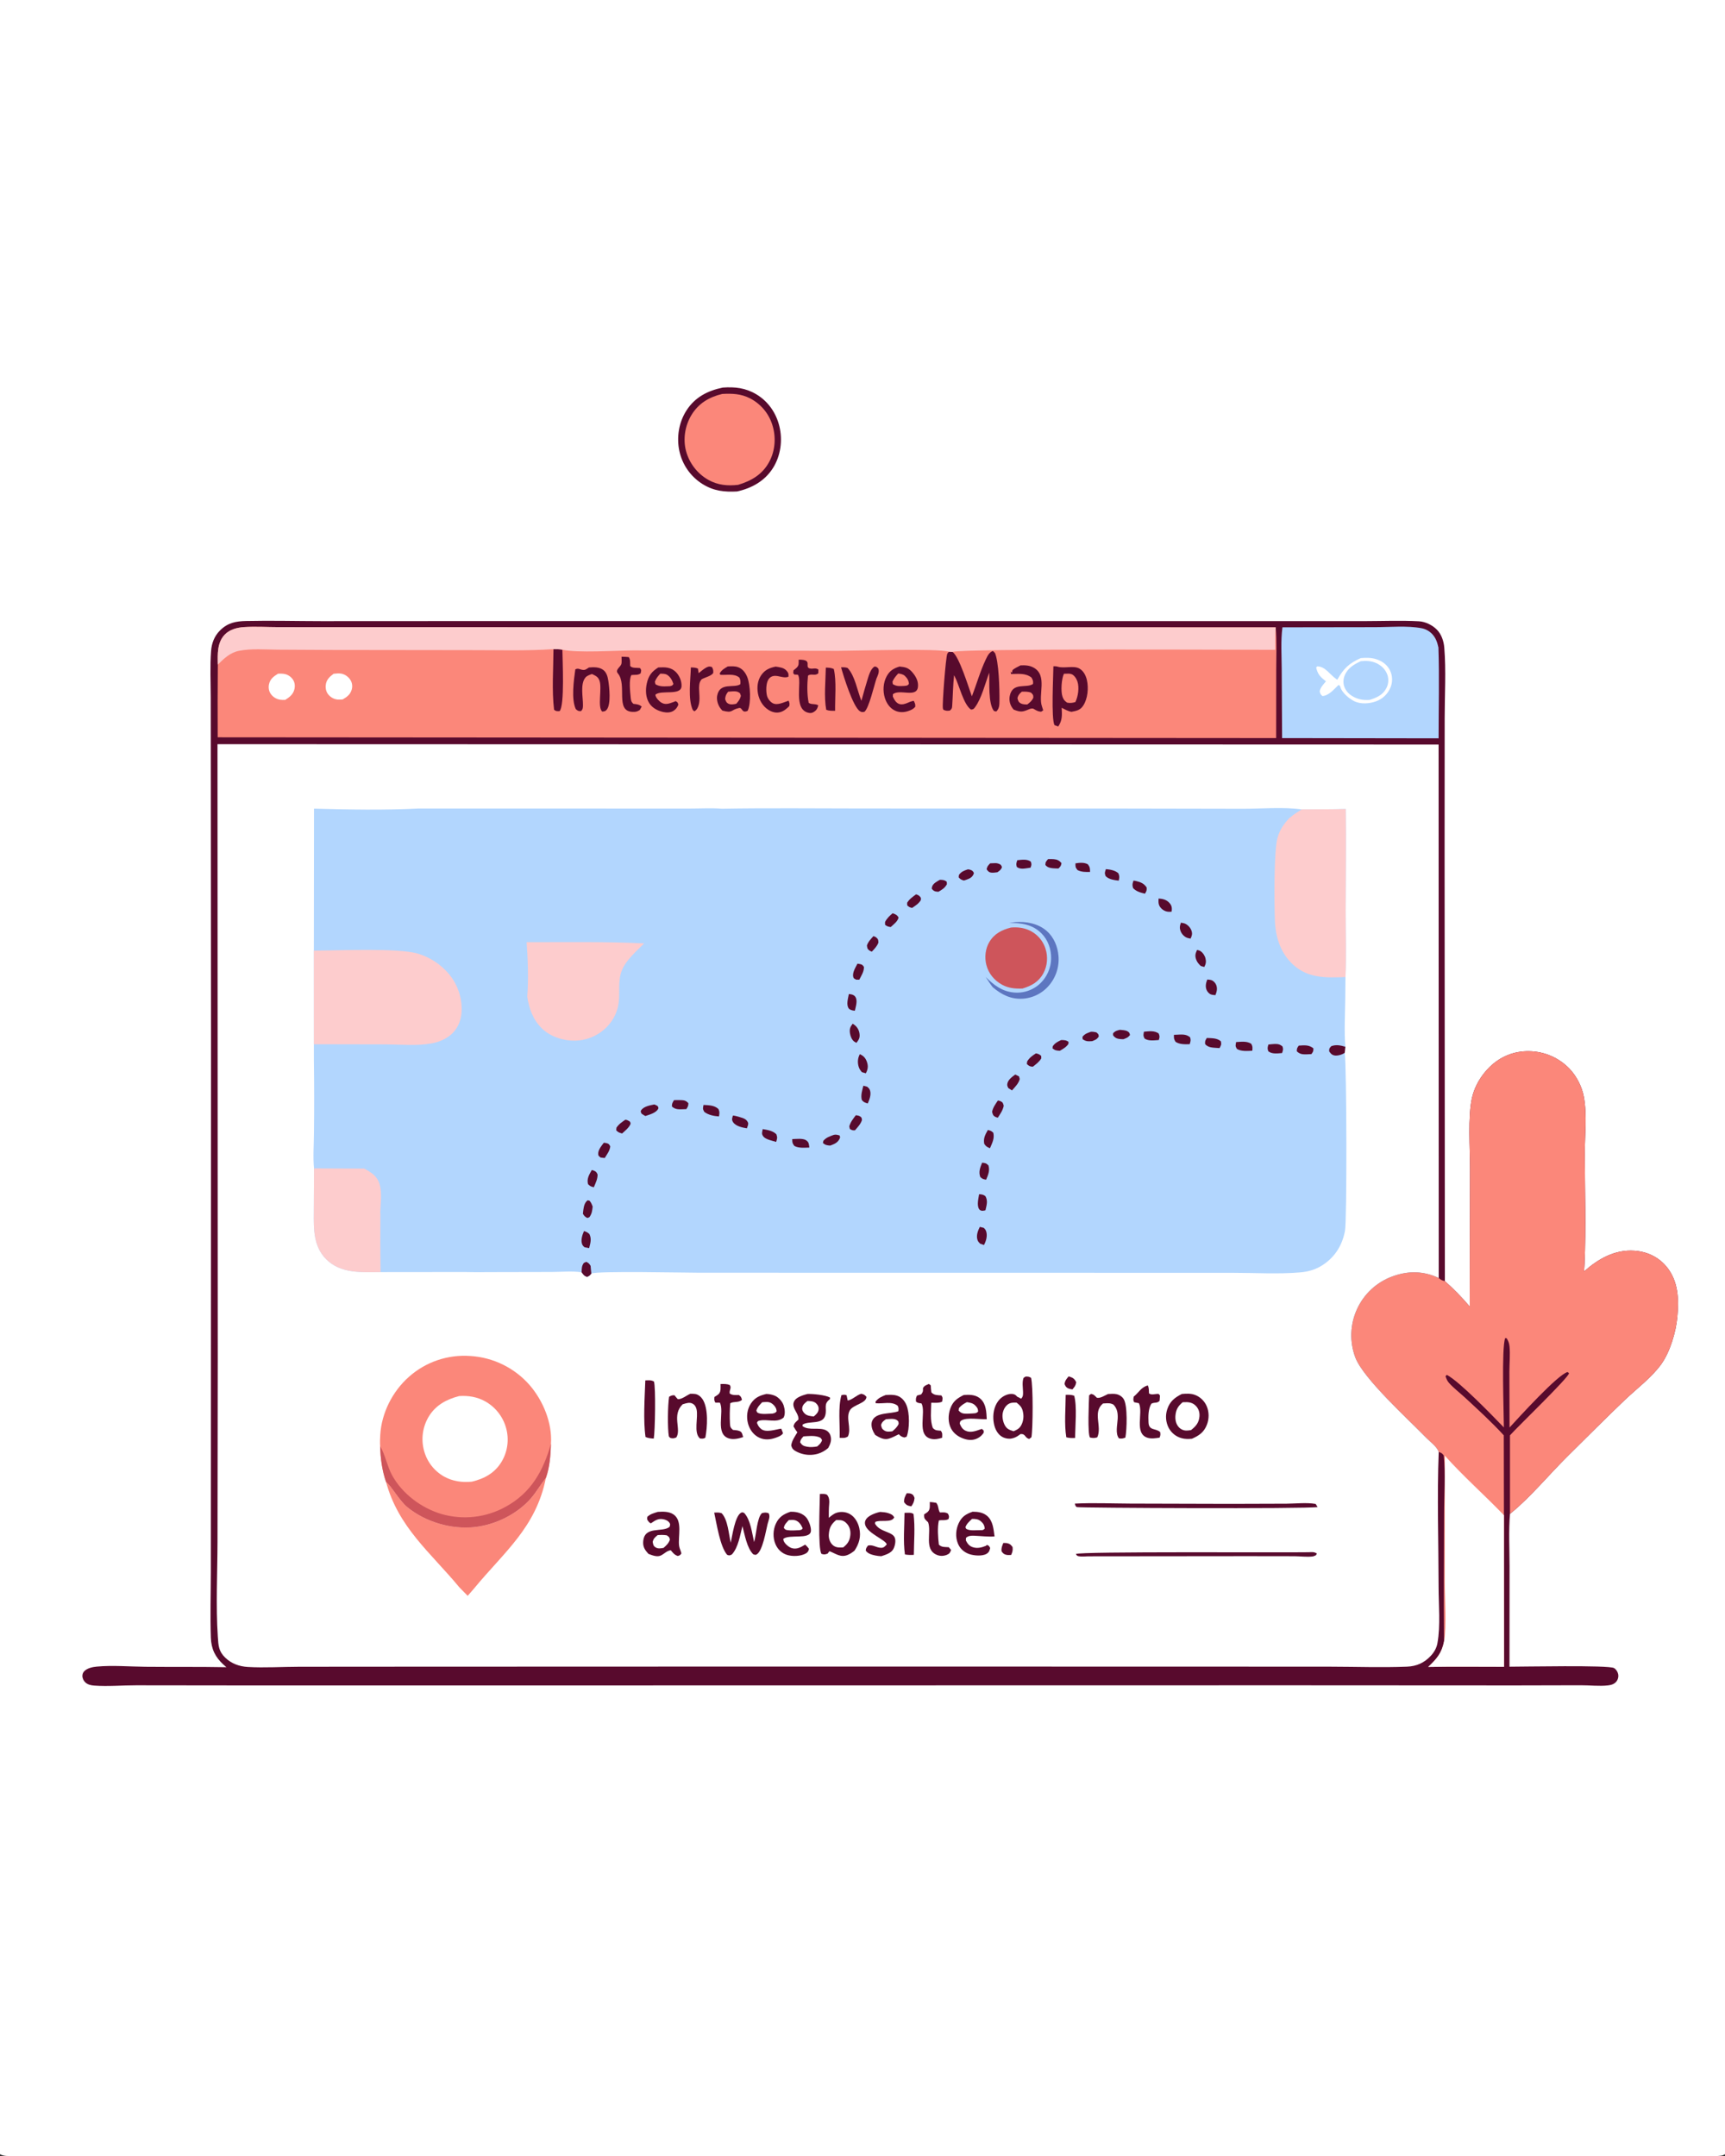 <svg xmlns="http://www.w3.org/2000/svg" xmlns:xlink="http://www.w3.org/1999/xlink" width="1024" height="1280"><rect width="100%" height="100%" fill="#333333" stroke="none"/><path fill="white" d="M0 0L1024 0L1024 1278.91C1023.51 1279.19 1023.14 1279.43 1022.62 1279.61C1018.64 1280.96 976.707 1280 969.618 1280L807.041 1280.01L7.901 1280C5.16 1279.99 2.449 1280.3 0 1278.91L0 0Z"></path><path fill="#580A2D" d="M429.079 230.098C436.243 229.574 442.592 230.308 448.884 234.04C455.935 238.223 460.693 245.054 462.635 252.976C464.677 261.305 463.478 270.516 458.886 277.814C454.017 285.554 446.325 289.824 437.583 291.769C430.046 292.181 423.708 291.519 417.152 287.445Q416.492 287.037 415.854 286.597Q415.216 286.156 414.601 285.684Q413.986 285.211 413.396 284.709Q412.806 284.206 412.242 283.674Q411.677 283.142 411.141 282.582Q410.604 282.023 410.097 281.436Q409.589 280.85 409.112 280.239Q408.634 279.628 408.188 278.994Q407.743 278.36 407.329 277.704Q406.916 277.048 406.537 276.371Q406.157 275.695 405.812 275.001Q405.467 274.307 405.158 273.596Q404.848 272.885 404.575 272.159Q404.302 271.434 404.066 270.695Q403.83 269.956 403.632 269.207Q403.433 268.458 403.273 267.699C401.524 259.549 403.01 250.623 407.552 243.607C412.629 235.764 420.145 231.928 429.079 230.098Z"></path><path fill="#FB877A" d="M428.735 233.876C434.717 233.558 439.857 233.744 445.296 236.522Q445.876 236.823 446.441 237.151Q447.006 237.48 447.553 237.836Q448.101 238.192 448.631 238.574Q449.161 238.956 449.671 239.364Q450.182 239.772 450.672 240.204Q451.162 240.637 451.63 241.092Q452.098 241.548 452.543 242.026Q452.988 242.505 453.409 243.004Q453.83 243.504 454.226 244.023Q454.622 244.543 454.992 245.081Q455.363 245.619 455.706 246.175Q456.049 246.731 456.365 247.303Q456.681 247.875 456.968 248.461Q457.255 249.048 457.513 249.648Q457.771 250.248 458 250.86Q458.228 251.473 458.426 252.095C460.756 259.268 460.257 267.387 456.693 274.072C452.651 281.655 446.131 285.457 438.144 287.849C431.887 288.566 426.089 288.024 420.513 284.912Q419.905 284.567 419.315 284.193Q418.725 283.819 418.154 283.416Q417.584 283.012 417.034 282.581Q416.484 282.15 415.956 281.692Q415.428 281.234 414.924 280.751Q414.42 280.267 413.94 279.759Q413.461 279.251 413.007 278.72Q412.553 278.188 412.126 277.635Q411.7 277.082 411.301 276.508Q410.902 275.934 410.533 275.341Q410.163 274.748 409.824 274.138Q409.484 273.527 409.175 272.901Q408.866 272.274 408.589 271.633Q408.312 270.991 408.067 270.337Q407.822 269.683 407.61 269.017Q407.398 268.351 407.219 267.676C405.36 260.566 406.657 252.735 410.426 246.458C414.626 239.465 420.969 235.74 428.735 233.876Z"></path><path fill="#580A2D" d="M134.387 989.806Q133.524 989.075 132.688 988.314C127.722 983.778 125.398 978.947 125.168 972.209C124.73 959.383 125.134 946.418 125.153 933.579L125.186 860.669L125.261 616.563L125.144 462.218L125.098 414.09C125.082 404.936 124.615 395.538 125.307 386.416C125.657 381.806 127.265 377.631 130.585 374.312C135.201 369.697 139.945 368.821 146.137 368.683C161.056 368.349 176.062 368.755 190.987 368.767L279.255 368.724L563.173 368.712L751.538 368.761L810.111 368.748C820.805 368.732 831.717 368.273 842.383 368.861C846.158 369.069 850.357 371.135 853.004 373.863C855.719 376.662 857.049 380.675 857.358 384.489C858.467 398.152 857.602 412.427 857.593 426.177L857.545 506.613L857.707 760.586Q865.624 767.598 872.446 775.679L872.633 694.011C872.653 681.884 871.235 663.002 873.834 651.618C875.401 644.759 879.306 638.31 884.322 633.426C890.696 627.219 898.803 623.933 907.703 624.094Q908.547 624.105 909.389 624.158Q910.231 624.211 911.069 624.306Q911.907 624.401 912.74 624.538Q913.572 624.674 914.397 624.852Q915.222 625.03 916.037 625.248Q916.852 625.467 917.654 625.726Q918.457 625.985 919.246 626.283Q920.036 626.582 920.809 626.919Q921.582 627.257 922.337 627.632Q923.093 628.008 923.829 628.42Q924.565 628.833 925.279 629.282Q925.993 629.73 926.685 630.214Q927.376 630.698 928.042 631.215Q928.708 631.733 929.348 632.283Q929.987 632.833 930.599 633.414Q931.21 633.995 931.792 634.606C935.992 639.074 939.073 645.083 940.201 651.117C942.2 661.806 940.738 674.309 940.763 685.252C940.811 706.937 941.567 728.905 940.612 750.559Q940.528 752.677 940.372 754.79C948.854 747.325 958.584 741.744 970.229 742.547C977.607 743.055 984.275 746.127 989.091 751.794C996.325 760.307 996.706 771.335 995.699 781.991C994.867 790.808 991.454 802.356 986.348 809.626C980.761 817.58 971.441 824.549 964.361 831.31C952.952 842.205 941.82 853.421 930.596 864.507C920.026 874.947 908.28 889.118 897.039 898.21L896.364 898.746C895.49 908.915 896.098 919.64 896.102 929.867L896.064 989.505C903.57 989.527 955.024 988.461 958.122 990.313C959.367 991.058 960.308 992.524 960.577 993.934Q960.63 994.207 960.655 994.485Q960.679 994.762 960.675 995.04Q960.671 995.319 960.639 995.595Q960.607 995.872 960.546 996.143Q960.486 996.415 960.397 996.679Q960.309 996.943 960.195 997.197Q960.08 997.451 959.94 997.691Q959.8 997.932 959.636 998.157C958.406 999.838 956.456 1000.4 954.473 1000.62C949.442 1001.19 943.613 1000.51 938.48 1000.53L899.434 1000.62L765.42 1000.55L332.568 1000.62L142.383 1000.62L80.772 1000.55C72.628 1000.54 63.945 1001.33 55.897 1000.72C53.99 1000.57 52.081 1000.17 50.642 998.816C49.596 997.831 48.917 996.41 48.905 994.97C48.895 993.784 49.381 992.734 50.272 991.939C52.171 990.245 55.035 989.672 57.489 989.445C66.825 988.582 76.917 989.456 86.328 989.549C102.35 989.707 118.365 989.506 134.387 989.806Z"></path><path fill="#B2D6FE" d="M761.285 372.44L816.217 372.358C824.994 372.356 835.32 371.357 843.941 372.98C846.271 373.418 848.547 374.698 850.169 376.422C852.351 378.741 853.217 381.382 853.88 384.411C854.485 402.324 853.979 420.409 853.982 438.341L761.08 438.204L760.854 397.021C760.816 388.971 760.221 380.405 761.285 372.44Z"></path><path fill="white" d="M807.79 390.701C810.87 390.494 813.812 390.373 816.809 391.3C820.406 392.412 823.506 394.628 825.166 398.077Q825.437 398.645 825.649 399.238Q825.862 399.831 826.013 400.442Q826.164 401.054 826.252 401.677Q826.34 402.301 826.365 402.93Q826.389 403.559 826.349 404.187Q826.31 404.816 826.207 405.437Q826.104 406.058 825.939 406.666Q825.773 407.273 825.547 407.861Q825.269 408.583 824.917 409.271Q824.564 409.959 824.141 410.606Q823.718 411.254 823.229 411.853Q822.74 412.452 822.191 412.996Q821.642 413.54 821.038 414.024Q820.434 414.507 819.783 414.924Q819.132 415.341 818.44 415.687Q817.748 416.033 817.024 416.304C813.148 417.787 807.892 418.176 804.076 416.377C801.034 414.943 796.787 411.38 795.755 408.151C795.37 406.947 795.559 407.266 794.602 406.656C791.896 409.171 788.843 413.007 785.019 413.243C783.836 412.194 783.808 411.966 783.381 410.425C783.865 408.051 785.626 406.325 787.124 404.491C786.74 404.183 786.367 403.861 785.977 403.56C783.302 401.504 782.022 399.594 781.309 396.25L781.988 395.603C786.749 395.669 789.496 400.597 793.256 403.164C793.451 403.297 793.649 403.425 793.845 403.556C797.508 397.034 800.831 393.737 807.79 390.701Z"></path><path fill="#B2D6FE" d="M807.809 392.54C810.846 392.235 813.698 392.316 816.558 393.506C819.63 394.784 822.237 397.116 823.446 400.258Q823.638 400.756 823.777 401.272Q823.916 401.788 823.999 402.316Q824.082 402.843 824.109 403.377Q824.136 403.91 824.107 404.444Q824.078 404.977 823.992 405.504Q823.906 406.031 823.765 406.547Q823.624 407.062 823.43 407.559Q823.235 408.057 822.989 408.531C820.883 412.647 817.12 414.253 812.959 415.548C811.088 415.606 809.296 415.63 807.461 415.192C803.877 414.336 800.391 412.352 798.599 409.027C797.285 406.589 797.178 403.757 798.165 401.182C799.863 396.751 803.737 394.42 807.809 392.54Z"></path><path fill="#FB877A" d="M872.446 775.679L872.633 694.011C872.653 681.884 871.235 663.002 873.834 651.618C875.401 644.759 879.306 638.31 884.322 633.426C890.696 627.219 898.803 623.933 907.703 624.094Q908.547 624.105 909.389 624.158Q910.231 624.211 911.069 624.306Q911.907 624.401 912.74 624.538Q913.572 624.674 914.397 624.852Q915.222 625.03 916.037 625.248Q916.852 625.467 917.654 625.726Q918.457 625.985 919.246 626.283Q920.036 626.582 920.809 626.919Q921.582 627.257 922.337 627.632Q923.093 628.008 923.829 628.42Q924.565 628.833 925.279 629.282Q925.993 629.73 926.685 630.214Q927.376 630.698 928.042 631.215Q928.708 631.733 929.348 632.283Q929.987 632.833 930.599 633.414Q931.21 633.995 931.792 634.606C935.992 639.074 939.073 645.083 940.201 651.117C942.2 661.806 940.738 674.309 940.763 685.252C940.811 706.937 941.567 728.905 940.612 750.559Q940.528 752.677 940.372 754.79C948.854 747.325 958.584 741.744 970.229 742.547C977.607 743.055 984.275 746.127 989.091 751.794C996.325 760.307 996.706 771.335 995.699 781.991C994.867 790.808 991.454 802.356 986.348 809.626C980.761 817.58 971.441 824.549 964.361 831.31C952.952 842.205 941.82 853.421 930.596 864.507C920.026 874.947 908.28 889.118 897.039 898.21L896.364 898.746L896.351 852.144C900.789 847.129 931.122 817.978 931.41 815.28L930.57 814.578C924.852 815.861 901.296 841.864 896.1 847.511L896.011 814.38C896.015 809.513 896.541 804.163 896.081 799.362C895.902 797.497 895.361 796.096 894.392 794.514L893.496 794.431C891.272 800.544 892.702 838.303 892.725 847.454C885.908 840.414 866.376 820.136 858.862 816.242L858.091 817.071C858.577 818.504 859.109 819.842 860.127 820.989C862.95 824.172 866.647 826.945 869.78 829.853C877.516 837.034 885.559 844.341 892.672 852.137L892.765 899.574L892.821 989.565C877.828 989.579 862.798 989.366 847.81 989.65C852.891 984.824 855.861 981.456 857.241 974.399C856.98 949.18 857.215 923.937 857.244 898.715C857.256 887.431 858.222 875.231 857.035 864.091C855.964 862.651 855.672 862.617 854.057 862.016C853.181 859.024 848.87 855.878 846.676 853.622C835.879 842.52 809.466 818.61 804.598 806.034Q804.271 805.174 803.987 804.3Q803.703 803.425 803.462 802.538Q803.221 801.65 803.025 800.752Q802.828 799.853 802.676 798.946Q802.524 798.039 802.417 797.126Q802.309 796.212 802.247 795.295Q802.185 794.377 802.168 793.458Q802.152 792.538 802.18 791.619Q802.209 790.7 802.283 789.783Q802.357 788.866 802.476 787.955Q802.594 787.043 802.758 786.138Q802.922 785.233 803.13 784.337Q803.338 783.441 803.59 782.557Q803.843 781.672 804.138 780.801Q804.433 779.93 804.771 779.075Q805.109 778.22 805.489 777.382Q805.872 776.531 806.297 775.7Q806.722 774.87 807.189 774.062Q807.655 773.253 808.162 772.47Q808.669 771.686 809.215 770.929Q809.76 770.172 810.343 769.444Q810.927 768.715 811.546 768.017Q812.165 767.319 812.819 766.653Q813.472 765.987 814.159 765.354Q814.845 764.722 815.562 764.125Q816.28 763.528 817.026 762.968Q817.773 762.408 818.547 761.887Q819.321 761.365 820.12 760.883Q820.919 760.401 821.742 759.96Q822.564 759.519 823.408 759.121Q824.252 758.722 825.115 758.366Q825.977 758.01 826.857 757.698C836.115 754.355 845.156 754.552 854.061 758.74C855.317 759.908 856.042 760.17 857.707 760.586Q865.624 767.598 872.446 775.679Z"></path><path fill="white" d="M857.681 864.245C868.737 876.569 881.276 887.631 892.765 899.574L892.821 989.565C877.828 989.579 862.798 989.366 847.81 989.65C852.891 984.824 855.861 981.456 857.241 974.399C858.898 965.652 857.674 948.888 857.657 939.429L857.681 864.245Z"></path><path fill="#FB877A" d="M129.31 394.551C129.163 388.414 128.836 381.475 133.474 376.708C136.42 373.679 140.764 372.572 144.86 372.314C151.615 371.89 158.589 372.333 165.37 372.338L208.894 372.349L344.187 372.376L757.272 372.463C758.001 380.622 757.603 389.069 757.597 397.262L757.556 438.192L129.239 437.738Q129.126 416.144 129.31 394.551Z"></path><path fill="#580A2D" d="M490.231 396.342C491.995 396.399 493.348 396.44 494.969 397.177C496.65 404.562 495.627 414.364 495.741 421.997C493.854 422.011 492.246 422.084 490.465 421.404C489.061 413.631 490.085 404.3 490.231 396.342Z"></path><path fill="#580A2D" d="M410.113 396.243C411.595 396.311 412.929 396.292 414.3 396.938L414.736 399.668C416.032 398.634 417.383 397.421 418.806 396.577C420.296 395.694 420.956 395.507 422.602 395.976C423.419 397.415 423.482 397.993 423.382 399.575C422.102 401.472 418.399 402.124 416.387 403.377C415.221 404.979 415.103 405.96 415.004 407.934C414.993 408.154 414.987 408.374 414.979 408.594C415.067 411.49 415.572 415.473 414.837 418.239C414.374 419.984 413.759 421.463 412.179 422.31L411.237 421.491C408.258 414.888 409.94 403.523 410.113 396.243Z"></path><path fill="white" d="M165.052 399.952C166.352 399.901 167.677 399.899 168.961 400.143C170.907 400.511 172.775 401.815 173.879 403.45C174.99 405.094 175.226 407.127 174.8 409.043C174.089 412.24 171.938 413.838 169.342 415.512C168.327 415.561 167.333 415.572 166.324 415.421Q165.899 415.356 165.483 415.248Q165.067 415.14 164.664 414.99Q164.261 414.84 163.875 414.65Q163.49 414.46 163.126 414.231Q162.762 414.003 162.423 413.738Q162.084 413.474 161.774 413.176Q161.464 412.878 161.186 412.55Q160.908 412.222 160.665 411.868C159.555 410.223 159.268 408.153 159.687 406.231C160.38 403.049 162.44 401.612 165.052 399.952Z"></path><path fill="#580A2D" d="M328.556 385.39C330.303 385.431 332.133 385.366 333.846 385.711C333.879 391.521 335.308 418.898 332.186 422.194C330.602 422.192 330.187 422.4 328.914 421.388C327.523 409.893 328.5 397.013 328.556 385.39Z"></path><path fill="white" d="M198.047 400.004C199.537 399.86 201.125 399.65 202.609 399.926C204.798 400.334 206.882 401.835 208.038 403.726C209.085 405.439 209.331 407.416 208.796 409.344C207.968 412.331 206.001 413.749 203.437 415.238C202.62 415.3 201.801 415.359 200.981 415.346C198.681 415.309 196.549 414.219 195.036 412.501C193.676 410.956 193.149 408.835 193.365 406.81C193.715 403.54 195.549 401.89 198.047 400.004Z"></path><path fill="#580A2D" d="M474.106 391.657C483.055 391.437 477.101 396.045 480.787 396.875C482.691 397.304 483.993 396.257 485.811 397.508L485.772 399.681C483.869 401.594 481.487 399.57 479.633 401.178C479.129 406.248 479.024 412.283 480.052 417.277C481.867 418.482 483.589 417.579 485.726 418.717C485.353 420.092 485.103 421.093 483.983 422.042C482.887 422.969 481.792 423.503 480.345 423.265C470.337 421.616 476.44 404.182 473.626 400.582L471.56 400.466L470.874 399.657L471.024 397.982C471.638 397.501 472.282 397.023 472.846 396.484C474.443 394.957 474.059 393.754 474.106 391.657Z"></path><path fill="#580A2D" d="M368.964 389.896C370.421 389.893 371.806 389.976 373.255 390.121C374.288 391.669 374.024 393.51 374.09 395.349C375.181 396.877 378.076 396.316 380.02 396.673C380.872 398.019 380.622 398.152 380.316 399.745C378.628 401.023 376.881 400.476 374.807 400.789C373.233 403.397 374.063 410.794 374.364 413.783C374.552 415.659 374.599 416.669 376.058 417.888C377.504 418.05 378.955 418.121 380.195 418.958C380.444 419.126 380.683 419.308 380.926 419.482L379.784 421.532C378.176 422.537 377.327 422.719 375.405 422.634C364.971 422.173 372.485 406.542 366.773 399.778C364.957 397.627 368.475 395.877 368.889 394.142C369.155 393.028 368.943 391.085 368.964 389.896Z"></path><path fill="#580A2D" d="M460.426 395.755C462.525 396.068 465.236 396.352 466.741 398.015C467.978 399.383 468.173 399.946 468.053 401.739C465.522 402.961 462.272 400.961 459.443 401.288C458.059 401.448 456.882 402.214 456.148 403.391C454.669 405.76 454.661 410.315 455.277 412.946C455.685 414.686 457.121 416.632 458.706 417.48C461.501 418.977 465.401 416.86 468.136 415.984C468.678 417.446 468.843 417.706 468.526 419.209C466.922 420.77 465.423 422.159 463.216 422.781C460.746 423.479 458.293 422.808 456.173 421.46C452.799 419.314 450.687 415.683 449.955 411.804C449.244 408.036 449.675 404.007 451.9 400.807C454.07 397.688 456.814 396.504 460.426 395.755Z"></path><path fill="#580A2D" d="M511.354 416.066C512.528 411.858 513.656 407.621 514.975 403.456C515.757 400.989 516.846 396.919 519.239 395.688C520.528 395.88 520.547 396.06 521.456 397.025C522.074 399.232 521.086 400.925 520.26 402.945C518.897 407 515.833 420.372 513.162 422.587C511.934 422.799 511.585 422.944 510.461 422.244C506.388 419.705 500.676 401.319 499.28 396.155C500.664 396.131 501.797 396.122 503.138 396.55C507.589 401.24 508.898 410.108 511.354 416.066Z"></path><path fill="#580A2D" d="M349.621 396.281C352.44 396.026 355.744 395.945 358.103 397.747C360.065 399.244 360.708 401.658 361.083 403.985C361.705 407.839 362.83 418.111 360.171 421.337C359.302 422.391 358.787 422.308 357.516 422.488C354.501 419.877 357.512 408.721 355.871 404.121C355.123 402.024 353.936 401.363 351.984 400.423C351.794 400.331 351.602 400.245 351.411 400.156C350.035 400.64 348.504 401.11 347.529 402.261C344.301 406.072 346.143 414.026 346.062 418.703C346.035 420.279 345.999 421.115 344.9 422.204C343.217 422.183 343.185 422.107 341.85 421.062C338.993 415.224 340.64 403.771 341.525 397.385C343.199 396.665 343.519 397.143 345.223 397.571C347.332 398.1 347.83 397.374 349.621 396.281Z"></path><path fill="#580A2D" d="M533.989 395.717C537.394 396.07 539.177 396.38 541.524 399.058C543.657 401.493 545.355 404.602 544.899 407.939C544.014 414.411 534.234 408.924 530.074 412.105L530.011 413.555C530.791 415.306 531.919 417.371 533.901 417.977C535.562 418.486 537.507 417.855 539.015 417.176C539.88 416.787 540.635 416.449 541.567 416.245C541.848 416.184 542.13 416.129 542.412 416.071C543.133 417.538 543.428 417.935 543.32 419.608C542.217 420.905 541.075 421.45 539.477 422.033C536.708 423.044 533.768 423.152 531.091 421.796C528.184 420.323 526.281 417.528 525.308 414.484C523.974 410.308 524.238 405.433 526.327 401.544C528.12 398.207 530.461 396.795 533.989 395.717Z"></path><path fill="#FB877A" d="M533.241 399.817C534.685 400.065 536.079 400.264 537.18 401.312C538.616 402.68 539.417 404.053 539.554 406.022C538.664 407.182 538.473 406.997 537.001 407.219C534.308 407.331 532.351 407.651 530.005 406.173L529.801 404.674C530.682 402.677 531.759 401.406 533.241 399.817Z"></path><path fill="#580A2D" d="M432.038 395.653C434.146 395.561 436.301 395.384 438.309 396.168C440.901 397.179 442.568 399.436 443.58 401.957C445.465 406.653 445.962 417.361 443.85 421.995C440.158 423.756 440.845 419.88 438.712 420.335C433.555 421.433 435.262 423.603 428.81 421.875C428.361 421.371 427.916 420.862 427.521 420.314C426.097 418.339 425.277 415.382 425.741 412.961C427.315 404.745 435.971 408.817 439.499 406.184C439.613 404.607 439.637 403.846 438.962 402.358C436.016 399.673 431.274 400.928 427.556 400.615L427.25 399.758C428.477 397.659 430.016 396.856 432.038 395.653Z"></path><path fill="#FB877A" d="M432.221 410.672C433.923 410.548 436.646 410.099 438.209 410.874C439.513 411.52 439.434 411.88 439.803 413.187C439.304 415.169 438.383 416.268 437.088 417.821C435.678 418.128 433.982 418.474 432.597 417.866C431.204 417.254 430.955 416.409 430.453 415.075C430.611 413.088 431.025 412.251 432.221 410.672Z"></path><path fill="#580A2D" d="M390.755 396.269C390.887 396.26 391.018 396.248 391.15 396.241C394.862 396.055 398.117 396.11 401.003 398.778C403.218 400.825 404.729 404.346 404.577 407.384C404.283 413.252 392.519 409.419 389.07 412.402C389.095 412.604 389.092 412.813 389.145 413.01C389.567 414.575 391.407 416.485 392.817 417.266C395.314 418.647 397.543 417.557 399.996 416.716L401.091 416.25C402.344 417.023 402.293 416.953 402.679 418.373C402.044 419.94 401.282 421.066 399.826 422.002C398.044 423.148 395.747 423.168 393.739 422.734C390.474 422.027 387.235 420.338 385.408 417.459C383.248 414.056 383.104 409.618 383.947 405.783C384.973 401.116 386.848 398.747 390.755 396.269Z"></path><path fill="#FB877A" d="M391.979 399.932C393.209 399.979 394.763 399.936 395.86 400.556C397.896 401.708 399.073 403.914 399.744 406.055C399.051 407.157 398.984 407.044 397.706 407.386C394.653 407.463 391.796 407.9 389.095 406.235L388.752 404.712C389.525 402.693 390.518 401.51 391.979 399.932Z"></path><path fill="#580A2D" d="M605.804 395.026C608.563 394.91 611.16 394.999 613.632 396.384C621.987 401.066 616.09 412.586 618.549 419.46C618.822 420.225 619.06 420.942 619.277 421.724L618.05 422.544C616.332 422.465 615.354 421.884 613.877 421.022L613.307 420.683C612.304 420.579 611.737 420.71 610.841 421.094C606.944 422.768 605.795 422.902 601.735 421.283C601.539 421.042 601.338 420.807 601.148 420.562C599.598 418.569 598.914 415.858 599.377 413.37C600.995 404.677 609.265 408.884 613.224 406.06C613.4 404.307 613.18 403.773 612.29 402.253C608.754 399.481 604.444 400.124 600.187 400.169L599.934 398.705L601.263 400.113L600.565 400.03L601.032 397.884C602.206 396.709 604.332 395.852 605.804 395.026Z"></path><path fill="#FB877A" d="M606.594 410.639C608.556 410.613 610.227 410.515 612.073 411.247C613.289 412.537 613.383 412.445 613.406 414.195C612.578 416.102 611.464 416.95 609.853 418.218C608.67 418.248 607.1 418.203 606.02 417.625C604.544 416.836 604.34 415.963 603.975 414.443C604.461 412.582 605.17 411.896 606.594 410.639Z"></path><path fill="#580A2D" d="M625.321 395.547C626.232 395.549 627.012 395.535 627.89 395.805C631.703 396.982 637.226 395.016 640.621 396.847C643.168 398.221 644.56 400.99 645.194 403.697C646.295 408.406 645.719 414.799 643.036 418.905C641.227 421.674 639.069 422.003 636.051 422.614C633.925 422.225 632.14 421.169 630.239 420.186C630.43 424.581 630.728 427.519 628.188 431.327L625.967 430.502C623.946 426.675 625.268 401.458 625.321 395.547Z"></path><path fill="#FB877A" d="M631.577 399.992L632.243 399.984C633.452 399.958 634.941 399.793 636.086 400.237C637.756 400.884 639.034 402.971 639.576 404.584C640.776 408.156 640.003 413.452 638.362 416.806C636.505 417.348 635.386 417.488 633.47 417.162C631.891 415.995 631.408 415.519 630.723 413.598C629.609 410.473 630.133 402.945 631.577 399.992Z"></path><path fill="#580A2D" d="M565.432 387.021C569.502 389.944 574.916 407.956 576.916 413.399C579.74 406.221 581.871 398.468 585.184 391.517C586.157 389.477 587.159 387.27 589.417 386.471L590.718 387.78L590.468 387.268C593.005 392.544 593.385 409.694 593.301 416.12C593.268 418.596 593.247 420.645 591.42 422.424L590.046 422.125C586.498 417.787 587.462 404.952 587.225 399.341C584.929 405.503 582.655 414.723 578.783 419.906C577.924 421.055 577.744 421.117 576.403 421.28C571.869 418.14 569.414 406.655 566.708 401.543L566.358 400.892C565.703 406.99 565.651 412.977 565.241 419.06C565.14 420.575 564.987 420.887 563.839 421.877C562.062 422.093 561.701 422.074 560.045 421.41C559.84 420.957 559.783 420.899 559.699 420.329C559.311 417.692 561.413 390.365 562.327 388.166C562.531 387.674 562.982 387.327 563.309 386.907L565.432 387.021Z"></path><path fill="#FDCCCD" d="M129.31 394.551C129.163 388.414 128.836 381.475 133.474 376.708C136.42 373.679 140.764 372.572 144.86 372.314C151.615 371.89 158.589 372.333 165.37 372.338L208.894 372.349L344.187 372.376L757.272 372.463C756.992 376.923 756.976 381.336 757.026 385.8C739.484 385.825 571.098 384.933 565.432 387.021L563.309 386.907C556.78 384.837 507.981 386.396 497.538 386.413L375.965 386.151C366.376 386.174 342.22 387.786 333.846 385.711C332.133 385.366 330.303 385.431 328.556 385.39C312.063 386.529 295.055 385.945 278.508 385.986L196.616 385.883L165.002 385.716C157.505 385.669 149.211 384.944 141.867 386.39C136.6 387.427 133.009 390.942 129.31 394.551Z"></path><path fill="white" d="M129.112 441.817L853.984 442.038L854.061 758.74C845.156 754.552 836.115 754.355 826.857 757.698Q825.977 758.01 825.114 758.366Q824.252 758.722 823.408 759.121Q822.564 759.52 821.742 759.961Q820.919 760.401 820.12 760.883Q819.321 761.365 818.547 761.887Q817.773 762.408 817.026 762.968Q816.28 763.528 815.562 764.125Q814.845 764.722 814.159 765.354Q813.472 765.987 812.819 766.653Q812.165 767.319 811.546 768.017Q810.927 768.715 810.343 769.444Q809.76 770.172 809.215 770.929Q808.669 771.686 808.162 772.47Q807.655 773.253 807.189 774.062Q806.722 774.87 806.297 775.7Q805.872 776.531 805.489 777.382Q805.109 778.22 804.771 779.075Q804.433 779.93 804.138 780.801Q803.843 781.672 803.591 782.557Q803.338 783.441 803.13 784.337Q802.922 785.233 802.758 786.138Q802.594 787.043 802.476 787.955Q802.357 788.866 802.283 789.783Q802.209 790.7 802.18 791.619Q802.152 792.538 802.168 793.458Q802.185 794.377 802.247 795.295Q802.309 796.212 802.417 797.126Q802.524 798.039 802.676 798.946Q802.828 799.853 803.025 800.751Q803.221 801.65 803.462 802.538Q803.703 803.425 803.987 804.3Q804.271 805.174 804.598 806.034C809.466 818.61 835.879 842.52 846.676 853.622C848.87 855.878 853.181 859.024 854.057 862.016C853.027 888.536 853.955 915.567 853.983 942.131C853.994 952.769 855.181 965.086 853.307 975.479C852.771 978.446 851.393 980.848 849.354 983.046C845.452 987.252 840.879 989.264 835.173 989.487C820.296 990.067 805.214 989.528 790.32 989.498L708.504 989.453L450.351 989.424L243.969 989.492L177.716 989.538C167.632 989.547 157.142 990.251 147.097 989.666C142.071 989.373 137.4 987.699 133.731 984.167C129.754 980.34 129.663 977.05 129.307 971.736C128.073 953.348 129.081 933.832 129.122 915.314L129.267 806.844L129.112 441.817Z"></path><path fill="#580A2D" d="M538.256 886.535C538.989 886.57 540.098 886.528 540.772 886.795C542.187 887.355 542.333 888.001 542.885 889.284C542.715 891.41 542.194 892.554 540.987 894.3C540.827 894.279 540.666 894.265 540.507 894.235C538.626 893.885 537.825 893.382 536.691 891.842C536.557 889.65 537.242 888.443 538.256 886.535Z"></path><path fill="#580A2D" d="M634.383 817.153C634.637 817.228 634.892 817.298 635.145 817.376C637.098 817.981 637.989 818.824 638.878 820.598C638.499 822.774 637.977 823.225 636.611 824.893C635.828 824.744 634.942 824.614 634.208 824.302C632.811 823.707 632.467 822.981 631.936 821.644C632.239 819.61 633.063 818.687 634.383 817.153Z"></path><path fill="#580A2D" d="M595.589 916.066C596.362 916.062 597.226 916.024 597.982 916.193C599.556 916.544 600.16 917.224 601.075 918.467C601.335 920.414 601.023 921.381 600.239 923.163C599.399 923.201 598.461 923.281 597.631 923.137C596.054 922.863 595.448 922.272 594.56 921.027C594.297 919.08 594.859 917.855 595.589 916.066Z"></path><path fill="#580A2D" d="M536.938 898.172C538.64 898.142 540.908 897.789 542.296 898.861C543.296 906.651 542.543 915.228 542.474 923.108C540.611 923.213 539.024 923.197 537.185 922.868C536.064 915.019 536.899 906.138 536.938 898.172Z"></path><path fill="#580A2D" d="M632.616 828.102C634.455 828.054 635.92 828.005 637.665 828.634C639.433 834.844 638.237 846.832 638.225 853.714C636.323 853.808 634.826 853.802 632.979 853.311C631.691 845.402 632.604 836.165 632.616 828.102Z"></path><path fill="#580A2D" d="M511.228 827.468C512.858 827.812 513.277 828.105 514.342 829.286C514.261 833.222 506.448 833.834 504.463 837.368C501.923 841.888 505.552 847.842 503.364 852.793C501.661 853.954 500.43 853.654 498.448 853.645C498.689 845.869 497.386 835.737 499.489 828.313C500.747 828.005 501.322 827.894 502.55 828.352L503.202 831.445C505.609 831.301 508.492 828.24 511.228 827.468Z"></path><path fill="#580A2D" d="M383.076 819.526C384.934 819.472 386.562 819.22 388.2 820.211C389.339 823.566 388.863 849.867 388.096 854.068C386.282 853.971 384.885 853.854 383.204 853.141C381.768 843.267 382.719 829.7 383.076 819.526Z"></path><path fill="#580A2D" d="M551.932 891.739C553.273 891.793 554.475 891.972 555.786 892.222C557.292 894.035 556.761 896.12 557.952 897.952C559.678 897.909 561.288 897.64 562.767 898.691C563.437 900.224 563.512 900.23 563.067 901.828C561.401 902.913 559.339 902.253 557.338 902.683C556.374 906.884 556.832 912.805 557.343 917.07C559.114 918.713 560.865 918.393 563.189 918.559L564.602 920.216C564.07 921.616 563.682 922.407 562.244 923.018C560.225 923.875 558.116 923.962 556.08 923.1C548.352 919.83 553.107 909.764 550.951 903.77C550.576 903.421 550.196 903.078 549.835 902.715C548.498 901.371 548.558 900.888 548.59 899.066C549.349 898.578 550.238 898.07 550.878 897.434C552.326 895.997 551.912 893.627 551.932 891.739Z"></path><path fill="#580A2D" d="M551.364 821.638L552.514 822.449C552.564 823.876 552.699 825.249 552.891 826.663C554.584 828.427 556.458 828.271 558.807 828.453C559.85 829.901 559.485 830.4 559.281 832.126C557.603 833.098 554.739 832.767 552.811 832.799C552.751 837.501 552.021 843.445 553.78 847.833C555.428 849.432 556.23 849.181 558.464 849.414C559.643 850.925 559.307 851.715 559.27 853.591C557.241 854.232 555.048 854.695 552.921 854.26C543.664 852.369 550.036 838.314 546.973 833.177C545.639 833.013 544.811 833.02 543.752 832.113C543.639 830.576 543.627 829.939 544.371 828.52L546.841 827.838C548.017 826.194 547.929 826.034 547.904 824.115C548.791 822.54 549.756 822.397 551.364 821.638Z"></path><path fill="#580A2D" d="M681.3 822.496C682.142 823.748 681.975 825.698 682.074 827.219C683.468 828.448 685.817 827.439 687.771 827.553L688.593 828.503L688.365 831.629C686.923 833.308 685.492 832.305 683.477 833.359C681.556 836.446 681.627 841.006 681.786 844.546C682.01 849.549 686.115 847.802 688.706 850.212C688.938 851.743 688.889 852.054 688.356 853.511C686.06 853.869 683.48 854.306 681.219 853.599C673.07 851.052 678.805 838.75 676.085 833.067L673.261 832.501C672.523 831.16 672.795 830.666 672.995 829.181C676.167 826.615 677.186 823.789 681.3 822.496Z"></path><path fill="#580A2D" d="M427.736 821.69C429.679 821.665 431.458 821.498 433.264 822.323C434.418 824.179 432.776 825.216 433.205 827.341C434.954 828.48 436.578 828.186 438.614 828.22C439.988 829.219 439.944 829.404 440.453 831.05C438.49 832.935 435.682 831.843 433.487 833.097Q432.999 839.141 433.328 845.195C433.426 847.08 433.657 847.658 435.067 848.92C436.368 849.066 437.921 849.109 439.124 849.641C440.628 850.305 440.667 851.742 441.147 853.191C438.668 854.028 435.596 854.763 433.008 854.069C424.054 851.669 430.26 838.176 427.309 832.74L424.642 832.732C423.848 831.328 423.992 830.946 424.09 829.379C424.916 828.857 425.863 828.324 426.579 827.659C428.129 826.218 427.694 823.651 427.736 821.69Z"></path><path fill="#580A2D" d="M522.498 897.618C524.002 897.711 525.83 897.838 527.277 898.328C528.979 898.904 529.945 899.296 530.819 900.84C529.279 904.296 522.85 902.061 519.583 903.558L519.43 904.647C521.536 907.966 524.267 908.52 527.626 910.016C529.195 910.716 530.706 911.475 531.262 913.219C531.859 915.092 531.231 917.932 530.335 919.619C529.002 922.128 525.67 923.068 523.165 923.906C521.944 923.849 520.783 923.73 519.584 923.477C517.552 923.047 515.114 922.405 513.929 920.581C513.994 919.134 514.454 918.654 515.308 917.557C518.294 916.945 520.141 918.849 522.996 918.925C524.696 918.97 525.334 918.034 526.382 916.93C526.093 914.36 515.038 910.422 513.616 905.383C513.254 904.101 513.408 903.016 514.17 901.891C515.7 899.629 519.986 898.111 522.498 897.618Z"></path><path fill="#580A2D" d="M776.927 921.548C778.745 921.443 780.274 921.278 781.754 922.363L781.145 923.348C780.41 923.695 779.874 923.963 779.056 924.064C775.779 924.471 771.796 923.929 768.445 923.912L740.584 923.872L645.939 923.965C644.197 924.018 642.141 924.262 640.43 923.939C639.283 923.722 639.249 923.521 638.679 922.593C640.47 920.993 762.998 921.827 776.927 921.548Z"></path><path fill="#580A2D" d="M409.759 827.476C410.717 827.468 411.716 827.444 412.665 827.59C414.434 827.861 416.041 829.187 417.008 830.639C420.674 836.148 419.886 847.404 418.709 853.553C417.569 854.282 416.851 854.121 415.557 854.032C411.493 850.71 414.69 841.417 413.455 836.563C413.082 835.097 412.363 833.967 410.992 833.273C409.333 832.433 407.438 833.05 405.778 833.561C405.589 833.619 405.401 833.681 405.212 833.741C398.623 840.153 404.627 848.573 401.472 853.415C400.641 853.708 399.944 854.019 399.048 853.898C397.876 853.741 397.789 853.752 397.052 852.792C396.198 847.876 396.382 834.241 397.199 829.234C398.56 828.531 398.895 828.301 400.403 828.359C401.022 829.194 401.676 829.942 402.386 830.7C404.809 830.777 407.496 828.478 409.759 827.476Z"></path><path fill="#580A2D" d="M657.745 827.624C659.386 827.546 661.255 827.357 662.864 827.727C664.545 828.114 666.123 829.164 667.044 830.628C669.466 834.473 668.933 848.894 668.043 853.493C666.537 854.034 665.86 854.239 664.228 853.932C661.977 851.093 663.319 845.919 663.486 842.378C663.64 839.098 663.302 836.396 661.014 833.934C659.158 832.891 657.681 833.065 655.633 833.184L654.775 833.237C648.359 838.47 654.37 846.77 651.365 853.339C649.694 853.87 648.762 853.809 647.056 853.457C645.489 851.426 646.392 832.085 646.531 828.414L647.623 827.57C649.385 827.796 649.882 828.659 651.158 829.851C653.158 830.282 655.853 828.47 657.745 827.624Z"></path><path fill="#580A2D" d="M638.041 892.682C648.887 892.143 659.958 892.62 670.819 892.672L730.183 892.832L763.786 892.728C769.205 892.686 775.683 891.95 780.986 892.868L782.174 894.725C775.292 895.889 640.408 895.248 639.295 894.752C638.293 894.305 638.388 893.661 638.041 892.682Z"></path><path fill="#580A2D" d="M577.372 897.492C580.423 897.504 583.414 897.858 585.858 899.875C589.498 902.88 589.783 907.866 590.379 912.188C586.385 912.452 582.338 911.911 578.339 911.754C576.52 911.682 574.821 911.717 573.42 913.024L573.375 914.577C574.278 916.382 575.269 917.747 577.236 918.473C579.971 919.483 582.679 918.79 585.27 917.748L585.82 917.218C587.191 917.653 587.086 917.79 587.803 919.066C587.355 920.622 587.193 921.533 585.695 922.46C583.136 924.043 578.032 923.584 575.317 922.624C572.229 921.533 569.884 919.438 568.639 916.389C567.049 912.497 567.371 908.025 569.14 904.253C570.961 900.369 573.474 898.844 577.372 897.492Z"></path><path fill="white" d="M577.025 901.758C579.034 901.729 580.741 901.855 582.319 903.223C583.827 904.53 584.359 905.624 584.574 907.543C583.46 908.663 583.077 908.41 581.544 908.449C579.384 908.458 576.304 908.817 574.301 908.015C573.285 907.608 573.495 907.577 573.106 906.665C573.905 904.517 575.403 903.293 577.025 901.758Z"></path><path fill="#580A2D" d="M469.154 897.537C469.4 897.53 469.646 897.519 469.892 897.518C473.167 897.505 476.39 898.407 478.609 900.916C480.068 902.566 481.742 906.963 481.354 909.22C480.503 914.165 468.567 910.762 464.991 913.609C465.045 914.284 465.008 914.442 465.349 915.142C466.128 916.736 468.397 918.658 470.129 919.14C473.152 919.98 475.463 918.495 477.963 917.041C478.858 917.813 479.517 918.555 480.217 919.507C479.913 920.882 479.615 921.554 478.331 922.289C475.339 924.002 470.314 924.156 467.09 923.096C463.977 922.072 461.604 919.758 460.332 916.758C458.71 912.934 458.836 908.377 460.564 904.611C462.42 900.565 465.152 898.93 469.154 897.537Z"></path><path fill="white" d="M468.242 902.47C469.471 902.378 470.889 902.223 472.091 902.591C474.373 903.291 475.57 905.32 476.485 907.352C475.825 908.42 475.637 908.181 474.473 908.459C472.247 908.525 469.775 908.782 467.575 908.453C466.257 908.255 466.091 908.095 465.307 907.113C465.58 905.098 466.935 903.912 468.242 902.47Z"></path><path fill="#580A2D" d="M572.06 828.229C572.346 828.206 572.632 828.179 572.919 828.16C576.267 827.936 579.711 828.202 582.247 830.652C585.453 833.749 585.539 838.438 585.761 842.579C581.747 842.765 574.086 841.329 570.765 843.294C569.79 843.87 569.984 844.138 569.727 845.162C570.437 846.995 571.289 848.491 573.131 849.388C575.989 850.778 579.126 849.624 581.898 848.649L582.891 848.335L583.953 849.349L583.912 850.681C583.078 851.8 582.355 852.641 581.163 853.397C578.651 854.992 575.928 855.225 573.088 854.441C569.52 853.456 566.26 851.396 564.54 848.036C562.702 844.445 562.785 840.106 564.087 836.362C565.601 832.01 568.144 830.174 572.06 828.229Z"></path><path fill="white" d="M573.971 832.451C575.945 832.757 577.666 833.035 579.08 834.57C580.241 835.832 580.607 836.405 580.624 838.089C579.393 839.21 578.796 839.024 577.172 839.161C575.667 839.233 574.049 839.388 572.548 839.26C570.994 839.128 570.094 838.6 569.068 837.426L569.254 835.962C570.662 834.29 572.038 833.445 573.971 832.451Z"></path><path fill="#580A2D" d="M525.733 828.217C527.955 828.072 530.278 827.927 532.438 828.592C535.101 829.413 536.99 831.603 538.059 834.105C540.052 838.769 540.02 848.272 538.204 852.974L536.814 853.436C535.098 852.938 534.803 852.765 533.547 851.495C531.658 852.414 529.643 853.537 527.625 854.12C524.61 854.991 522.012 853.408 519.543 851.919C519.177 851.341 518.816 850.759 518.503 850.15C517.564 848.319 516.953 845.805 517.662 843.797C519.642 838.191 528.911 839.617 533.27 837.82C533.536 836.301 533.461 836.059 532.907 834.608C529.33 831.7 524.12 833.567 519.838 833.078L519.711 832.159C521.438 829.936 523.219 829.23 525.733 828.217Z"></path><path fill="white" d="M525.933 842.584C527.941 842.464 530.933 841.932 532.628 843.263C533.533 843.974 533.315 844.263 533.466 845.338C532.558 847.303 531.383 848.327 529.762 849.73C528.107 849.957 526.358 850.232 524.881 849.237C523.487 848.299 523.326 847.591 523.014 846.011C523.589 844.192 524.394 843.652 525.933 842.584Z"></path><path fill="#580A2D" d="M454.961 827.579C456.742 827.647 458.489 827.966 460.129 828.701C462.31 829.678 464.478 832.162 465.203 834.421C465.896 836.583 466.275 839.6 465.147 841.626C461.095 845.012 455.526 842.315 450.84 843.414C449.664 843.69 449.908 843.74 449.343 844.688C449.861 846.179 450.548 847.338 451.799 848.348C454.753 850.734 460.321 848.646 463.751 848.179C464.174 849.084 464.488 849.974 464.825 850.915C463.923 852.517 460.97 853.464 459.237 853.973C456.03 854.917 452.662 854.773 449.747 853.031C446.816 851.28 444.821 848.237 443.991 844.963C442.982 840.987 443.483 836.648 445.794 833.201C448.136 829.706 451.049 828.473 454.961 827.579Z"></path><path fill="white" d="M452.443 832.518Q453.056 832.449 453.671 832.4C455.889 832.234 457.31 832.334 459.011 833.908C460.207 835.015 460.989 836.304 461.002 837.955C460.041 838.984 459.791 838.953 458.393 839.264C456.09 839.284 452.423 839.796 450.274 838.957C449.247 838.557 449.411 838.354 448.997 837.417C449.713 835.296 450.928 834.101 452.443 832.518Z"></path><path fill="#580A2D" d="M390.436 897.597C393.535 897.392 397.159 897.27 399.83 899.125C405.434 903.017 402.33 912.225 403.148 917.852C403.361 919.312 404.16 920.749 404.486 922.252C403.687 923.386 403.643 923.376 402.31 923.785C400.554 923.173 399.819 922.301 398.618 920.898L398.17 920.366C395.634 920.803 394.506 922.383 392.347 923.461C390.072 924.596 387.103 923.343 384.943 922.528C383.034 920.428 381.684 918.627 381.793 915.662C382.168 905.424 393.289 910.135 397.499 906.454C397.7 905.525 398.053 905.086 397.51 904.221C396.632 902.823 395.166 902.225 393.591 901.931C390.577 901.368 388.734 902.841 386.345 904.404C385.752 904.125 385.403 903.874 385.005 903.345C384.067 902.097 384.045 902.079 384.287 900.511C386.003 898.828 388.205 898.333 390.436 897.597Z"></path><path fill="white" d="M390.406 911.376C392.288 911.249 393.936 911.213 395.803 911.504C397.223 912.541 397.335 912.43 397.666 914.131C396.84 916.365 395.647 917.413 393.914 918.957C392.344 919.262 390.625 919.586 389.178 918.671C387.773 917.781 387.725 916.912 387.456 915.376C387.956 913.358 388.832 912.673 390.406 911.376Z"></path><path fill="#580A2D" d="M423.965 898.053C425.583 897.938 426.819 897.84 428.39 898.385C432.148 902.297 432.545 910.774 433.796 915.909C434.669 911.897 436.259 900.237 439.842 898.139C440.685 897.646 440.841 897.927 441.716 898.175C445.585 902.309 446.395 910.125 447.65 915.509C448.942 911.406 449.323 901.012 452.311 898.333C453.918 897.94 454.718 897.838 456.291 898.398C457.39 900.376 456.196 902.663 455.652 904.825C454.617 908.962 452.784 920.484 449.304 922.774C448.411 923.362 448.15 923.029 447.176 922.802C443.325 919.026 442.127 911.132 440.717 906.043C439.325 911.408 438.288 918.741 434.429 922.898C433.02 923.512 433.088 923.612 431.661 923.095C427.429 918.262 425.437 904.627 423.965 898.053Z"></path><path fill="#580A2D" d="M701.561 827.597C704.052 827.378 706.649 827.217 709.058 828.034C712.263 829.121 714.902 831.628 716.271 834.708C717.815 838.181 717.819 842.297 716.453 845.822C714.694 850.359 711.79 852.306 707.558 854.17C705.517 854.366 703.38 854.391 701.39 853.828Q700.785 853.662 700.199 853.435Q699.614 853.209 699.054 852.924Q698.495 852.639 697.967 852.299Q697.439 851.959 696.949 851.567Q696.458 851.176 696.01 850.736Q695.562 850.297 695.161 849.814Q694.759 849.331 694.409 848.81Q694.059 848.29 693.763 847.736Q693.436 847.105 693.174 846.444Q692.912 845.784 692.717 845.101Q692.522 844.417 692.395 843.718Q692.269 843.018 692.214 842.31Q692.158 841.601 692.173 840.891Q692.188 840.18 692.274 839.475Q692.36 838.769 692.515 838.076Q692.671 837.383 692.895 836.708C694.413 832.012 697.358 829.709 701.561 827.597Z"></path><path fill="white" d="M702.022 832.519C702.237 832.502 702.452 832.479 702.667 832.469C705.481 832.333 707.786 832.527 709.874 834.644C711.523 836.317 712.224 838.587 712.027 840.906C711.705 844.701 709.905 846.753 707.032 849.031Q705.721 849.275 704.388 849.308C702.557 849.34 700.904 848.574 699.683 847.212C697.952 845.279 697.52 842.57 697.802 840.066C698.188 836.628 699.43 834.721 702.022 832.519Z"></path><path fill="#580A2D" d="M603.838 829.204L606.18 830.388C607.369 829.137 607.342 827.933 607.292 826.237C607.211 823.555 606.679 820.706 607.568 818.135C608.625 817.237 608.658 817.16 610.116 817.285C610.87 817.349 611.409 817.631 612.062 817.985C613.351 822.742 613.169 848.1 612.295 853.27L611.002 854.283C608.167 853.642 609.007 851.166 605.805 851.38C605.62 851.52 605.436 851.662 605.249 851.799C603.463 853.113 602.192 853.761 600.008 854.123C597.647 854.29 595.281 853.634 593.5 852.012C590.849 849.597 589.842 845.785 589.664 842.321C589.453 838.219 590.574 833.712 593.492 830.697C595.244 828.887 598.204 827.386 600.787 827.568C602.231 827.67 602.933 828.156 603.838 829.204Z"></path><path fill="white" d="M603.437 832.718C606.238 834.852 607.082 836.255 607.478 839.778C607.763 842.302 606.99 845.646 605.242 847.555C604.297 848.587 602.937 849.152 601.683 849.714C600.437 849.298 598.999 848.9 597.975 848.047C596.072 846.46 595.179 843.254 595.099 840.878C595.02 838.552 595.936 835.965 597.631 834.335C599.369 832.665 601.143 832.682 603.437 832.718Z"></path><path fill="#580A2D" d="M486.704 886.944C487.237 886.93 487.77 886.908 488.304 886.913C489.201 886.922 490.563 886.939 491.145 887.679C492.311 889.163 492.39 891.159 492.223 892.957C491.97 895.679 491.993 898.384 491.989 901.115C493.386 899.984 494.843 898.708 496.571 898.132C499.184 897.26 502.225 897.557 504.603 898.952C507.525 900.666 509.358 903.963 510.085 907.188C511.221 912.228 510.034 916.416 507.265 920.598C506.057 921.609 504.665 922.548 503.204 923.147C498.948 924.89 496.168 922.345 492.37 920.941L491.254 922.4C489.602 922.906 489.391 923.05 487.664 922.525C485.4 919.38 486.664 892.58 486.704 886.944Z"></path><path fill="white" d="M496.381 902.437C497.149 902.434 497.918 902.433 498.684 902.491C500.523 902.63 501.824 903.489 502.992 904.896C504.583 906.812 505.065 909.276 504.741 911.703C504.308 914.944 503.065 916.681 500.553 918.681Q499.884 918.725 499.214 918.744C497.122 918.793 495.457 918.49 493.961 916.912C492.497 915.367 491.853 913.059 492 910.968C492.277 906.996 493.387 904.947 496.381 902.437Z"></path><path fill="#580A2D" d="M479.292 827.599C482.445 827.466 490.059 828.187 492.717 829.727L492.67 830.651C488.608 833.734 490.971 835.884 489.945 840.111C488.488 846.117 480.221 843.278 476.443 845.79L476.425 846.701C480.192 849.526 486.305 847.146 490.307 849.141Q490.537 849.257 490.755 849.395Q490.973 849.533 491.176 849.691Q491.379 849.85 491.566 850.027Q491.754 850.204 491.922 850.399Q492.091 850.594 492.241 850.804Q492.39 851.014 492.518 851.237Q492.647 851.461 492.753 851.696Q492.858 851.931 492.941 852.175C493.868 854.935 492.94 857.26 491.628 859.685C489.771 861.244 487.846 862.394 485.504 863.089Q485.078 863.211 484.647 863.31Q484.215 863.41 483.779 863.487Q483.343 863.565 482.904 863.619Q482.465 863.674 482.023 863.706Q481.581 863.738 481.139 863.747Q480.696 863.757 480.253 863.743Q479.811 863.73 479.369 863.693Q478.928 863.657 478.489 863.598Q478.05 863.539 477.615 863.458Q477.18 863.376 476.749 863.272Q476.319 863.169 475.894 863.043Q475.47 862.917 475.052 862.769Q474.635 862.622 474.226 862.453Q473.816 862.284 473.416 862.094Q473.016 861.905 472.626 861.695Q472.236 861.485 471.858 861.255C470.473 860.396 470.116 859.625 469.668 858.123C470.124 855.199 471.839 852.834 473.345 850.34C472.433 849.24 471.75 848.057 471.032 846.828C471.465 844.753 472.44 844.253 473.95 842.813C474.301 840.207 471.985 837.838 471.213 835.382C470.763 833.948 470.853 832.802 471.682 831.494C473.019 829.385 477.006 828.182 479.292 827.599Z"></path><path fill="white" d="M479.319 831.745C481.12 831.81 483.073 831.85 484.472 833.165C485.52 834.15 486.089 835.363 485.933 836.813C485.735 838.663 484.393 839.82 483.066 840.949C481.181 840.743 479.141 840.596 477.69 839.221C476.725 838.306 476.002 837.081 476.246 835.702C476.579 833.823 477.922 832.883 479.319 831.745Z"></path><path fill="white" d="M476.98 852.765C479.777 852.597 483.116 852.183 485.798 853.079C487.242 853.561 487.318 853.733 487.994 855.007C487.42 856.796 486.491 857.543 485.089 858.747C482.994 859.109 481.146 859.29 479.035 858.893C476.98 858.506 476.145 858.058 474.997 856.372C475.174 854.639 475.855 853.976 476.98 852.765Z"></path><path fill="#FB877A" d="M229.163 879.819C232.395 882.218 237.016 890.879 241.962 894.891C252.747 903.64 267.973 908.087 281.752 906.59C294.085 905.25 307.152 898.849 315.282 889.365C318.371 885.762 320.721 881.563 323.692 877.856L324.062 877.401C318.203 906.91 299.237 921.401 281.462 943.018L277.632 947.441L272.647 942.339C255.638 921.79 236.493 906.85 229.163 879.819Z"></path><path fill="#FB877A" d="M225.66 858.633C225.501 856.42 225.589 854.093 225.724 851.879C226.516 838.858 232.937 826.143 242.654 817.493Q243.577 816.667 244.541 815.888Q245.504 815.11 246.506 814.38Q247.507 813.651 248.543 812.973Q249.58 812.295 250.649 811.669Q251.719 811.044 252.818 810.473Q253.917 809.901 255.044 809.386Q256.171 808.871 257.322 808.413Q258.473 807.955 259.645 807.555Q260.818 807.155 262.009 806.814Q263.2 806.473 264.407 806.193Q265.613 805.912 266.832 805.692Q268.052 805.473 269.28 805.314Q270.509 805.156 271.744 805.059Q272.979 804.963 274.218 804.928Q275.456 804.894 276.695 804.921Q277.933 804.948 279.169 805.038Q280.43 805.114 281.687 805.252Q282.943 805.39 284.191 805.59Q285.438 805.79 286.675 806.052Q287.911 806.314 289.133 806.638Q290.354 806.961 291.558 807.344Q292.763 807.728 293.946 808.17Q295.13 808.613 296.29 809.114Q297.45 809.615 298.584 810.173Q299.718 810.731 300.822 811.345Q301.927 811.959 303 812.626Q304.072 813.294 305.111 814.014Q306.149 814.735 307.15 815.506Q308.151 816.277 309.113 817.096Q310.075 817.916 310.994 818.783Q311.914 819.649 312.789 820.56Q313.665 821.472 314.494 822.425C322.42 831.639 327.929 844.908 327.054 857.202C326.864 863.777 326.312 871.18 324.062 877.401L323.692 877.856C320.721 881.563 318.371 885.762 315.282 889.365C307.152 898.849 294.085 905.25 281.752 906.59C267.973 908.087 252.747 903.64 241.962 894.891C237.016 890.879 232.395 882.218 229.163 879.819C226.838 873.056 225.833 865.76 225.66 858.633Z"></path><path fill="#CE555B" d="M225.66 858.633C228.448 863.048 229.871 870.573 232.704 875.76C238.721 886.781 250.111 895.336 262.072 898.863Q263.254 899.204 264.452 899.487Q265.65 899.77 266.86 899.994Q268.07 900.217 269.29 900.381Q270.51 900.545 271.736 900.648Q272.963 900.752 274.193 900.795Q275.423 900.838 276.653 900.82Q277.884 900.802 279.112 900.724Q280.34 900.646 281.563 900.508Q282.786 900.37 284.001 900.171Q285.215 899.973 286.419 899.714Q287.622 899.457 288.811 899.14Q290.001 898.823 291.173 898.448Q292.345 898.073 293.497 897.64Q294.649 897.208 295.779 896.719Q296.909 896.231 298.013 895.688Q299.117 895.144 300.193 894.547C315.301 886.267 322.489 873.213 327.054 857.202C326.864 863.777 326.312 871.18 324.062 877.401L323.692 877.856C320.721 881.563 318.371 885.762 315.282 889.365C307.152 898.849 294.085 905.25 281.752 906.59C267.973 908.087 252.747 903.64 241.962 894.891C237.016 890.879 232.395 882.218 229.163 879.819C226.838 873.056 225.833 865.76 225.66 858.633Z"></path><path fill="white" d="M272.589 828.831C277.999 828.466 283.223 829.31 288.002 831.959Q288.571 832.276 289.123 832.622Q289.675 832.967 290.209 833.339Q290.743 833.712 291.258 834.11Q291.773 834.509 292.267 834.933Q292.761 835.357 293.234 835.805Q293.706 836.253 294.156 836.724Q294.605 837.195 295.031 837.688Q295.456 838.18 295.857 838.694Q296.257 839.207 296.631 839.74Q297.005 840.273 297.352 840.824Q297.699 841.375 298.018 841.943Q298.337 842.51 298.628 843.093Q298.918 843.676 299.179 844.272Q299.44 844.869 299.67 845.477Q299.901 846.086 300.101 846.706Q300.301 847.325 300.47 847.954Q300.639 848.574 300.777 849.203Q300.914 849.831 301.02 850.465Q301.126 851.1 301.2 851.739Q301.275 852.377 301.316 853.019Q301.358 853.661 301.368 854.304Q301.378 854.947 301.355 855.59Q301.333 856.233 301.278 856.874Q301.223 857.514 301.137 858.152Q301.05 858.789 300.931 859.421Q300.812 860.053 300.662 860.679Q300.512 861.304 300.331 861.921Q300.149 862.538 299.937 863.145Q299.725 863.752 299.483 864.348Q299.241 864.944 298.969 865.527Q298.697 866.11 298.396 866.679Q298.096 867.247 297.767 867.8C293.728 874.52 287.589 877.855 280.153 879.649C274.386 880.233 268.703 879.463 263.595 876.602Q263.045 876.293 262.512 875.956Q261.978 875.619 261.462 875.256Q260.947 874.893 260.45 874.504Q259.953 874.115 259.477 873.701Q259 873.288 258.546 872.851Q258.091 872.413 257.658 871.954Q257.226 871.494 256.818 871.014Q256.409 870.533 256.026 870.032Q255.642 869.531 255.285 869.012Q254.927 868.492 254.596 867.955Q254.265 867.418 253.961 866.865Q253.658 866.312 253.383 865.744Q253.108 865.177 252.862 864.596Q252.616 864.015 252.4 863.422Q252.183 862.83 251.997 862.227Q251.811 861.624 251.656 861.013Q251.492 860.39 251.359 859.759Q251.226 859.129 251.125 858.492Q251.023 857.856 250.953 857.215Q250.883 856.574 250.845 855.931Q250.807 855.288 250.801 854.643Q250.795 853.999 250.821 853.355Q250.847 852.711 250.904 852.069Q250.962 851.427 251.051 850.789Q251.141 850.151 251.261 849.518Q251.382 848.885 251.534 848.259Q251.686 847.632 251.869 847.014Q252.052 846.396 252.265 845.788Q252.478 845.18 252.722 844.583Q252.965 843.986 253.237 843.402Q253.509 842.818 253.81 842.248Q254.111 841.678 254.44 841.124C258.566 834.271 265.039 830.757 272.589 828.831Z"></path><path fill="#B2D6FE" d="M186.406 480.068C206.966 480.649 228.117 481.048 248.643 479.988L372.149 480.012L409.253 480.022C415.595 480.025 422.213 479.643 428.529 480.11C456.676 479.638 484.869 479.979 513.023 479.98L664.853 480.001L737.924 480.139C748.798 480.15 762.15 479.014 772.748 480.532C781.44 480.469 790.16 480.537 798.848 480.279C799.141 500.248 798.829 520.255 798.793 540.228C798.77 553.453 799.23 566.874 798.701 580.078L798.576 593.552C798.456 602.752 797.873 612.296 798.638 621.459L798.266 625.039C799.457 633.35 799.604 725.688 798.416 730.75C796.877 738.975 792.797 745.808 785.831 750.608C781.456 753.622 776.974 754.981 771.712 755.421C758.827 756.497 745.367 755.676 732.401 755.666L656.777 755.645L415.283 755.61C406.114 755.601 354.341 754.444 351.035 756.108C350.216 757.203 349.749 757.598 348.478 758.109C346.655 757.461 346.417 756.854 345.26 755.354C339.63 754.507 333.071 755.159 327.319 755.167L288.295 755.248C284.117 755.359 279.928 755.242 275.749 755.187L225.895 755.239C214.568 755.276 202.194 756.281 193.542 747.502C186.119 739.97 186.198 729.915 186.289 720.065L186.418 693.762C185.736 686.981 186.333 679.538 186.371 672.69Q186.631 651.026 186.327 629.362L186.318 619.957L186.301 564.382L186.316 557.193L186.406 480.068Z"></path><path fill="#580A2D" d="M638.411 512.575C640.856 512.178 643.578 511.888 645.795 513.147C647.129 514.94 646.981 515.482 647.096 517.652C644.535 517.752 641.896 517.753 639.6 516.527C638.302 514.821 638.426 514.62 638.411 512.575Z"></path><path fill="#580A2D" d="M518.502 555.765C518.957 555.956 519.775 556.231 520.168 556.572C521.428 557.663 521.349 558.09 521.441 559.651C520.581 561.867 519.12 563.296 517.534 565.006C517.097 564.824 516.483 564.593 516.109 564.316C514.797 563.347 514.824 562.786 514.639 561.289C515.401 559.033 516.954 557.515 518.502 555.765Z"></path><path fill="#580A2D" d="M543.822 530.946C544.872 531.322 545.424 531.516 546.187 532.379C546.916 533.203 546.661 533.422 546.602 534.44C545.302 536.531 543.459 537.642 541.477 539.016C540.082 538.783 539.579 538.458 538.544 537.503L538.493 535.985C539.818 533.743 541.775 532.474 543.822 530.946Z"></path><path fill="#580A2D" d="M574.491 516.152C574.95 516.164 575.085 516.147 575.587 516.279C576.975 516.642 577.511 517.017 578.129 518.269C577.96 518.933 577.992 518.968 577.591 519.648C576.484 521.525 574.13 522.155 572.202 522.761C570.697 522.347 570.175 522.098 569.091 520.884L569.246 519.416C570.739 517.435 572.181 516.92 574.491 516.152Z"></path><path fill="#580A2D" d="M345.26 755.354C345.344 753.227 345.255 751.592 346.565 749.811L347.991 749.146C349.463 749.795 349.797 750.236 350.605 751.547C350.734 753.069 350.842 754.592 351.035 756.108C350.216 757.203 349.749 757.598 348.478 758.109C346.655 757.461 346.417 756.854 345.26 755.354Z"></path><path fill="#580A2D" d="M346.671 730.887C348.128 731.276 348.758 731.678 349.873 732.623C351.291 735.609 350.481 737.972 349.721 741.007L346.967 740.472C346.405 739.993 345.928 739.548 345.634 738.849C344.604 736.402 345.643 733.181 346.671 730.887Z"></path><path fill="#580A2D" d="M587.771 512.568C587.94 512.555 588.109 512.539 588.278 512.53C588.56 512.514 588.843 512.507 589.125 512.494C590.335 512.437 591.547 512.299 592.704 512.741C594.123 513.282 594.241 513.422 594.782 514.808C594.239 516.399 593.367 516.928 592.061 517.852C590.947 517.979 589.681 518.196 588.564 518.087C587.076 517.942 586.464 517.225 585.686 516.078C586.065 514.223 586.515 513.921 587.771 512.568Z"></path><path fill="#580A2D" d="M529.883 542.197C531.585 542.769 532.559 543.178 533.409 544.752C532.816 547.138 530.496 548.759 528.748 550.383C527.088 550.119 526.711 550.05 525.393 549.033L525.378 547.385C526.558 545.122 527.988 543.818 529.883 542.197Z"></path><path fill="#580A2D" d="M603.89 510.697C606.488 510.441 609.725 509.882 611.932 511.562C612.482 513.297 612.319 513.47 611.778 515.127Q610.913 515.268 610.046 515.393C607.816 515.719 605.533 516.158 603.614 514.712C603.052 512.869 603.337 512.487 603.89 510.697Z"></path><path fill="#580A2D" d="M503.9 590.163C504.132 590.185 504.364 590.197 504.595 590.229C505.865 590.404 506.979 590.718 507.728 591.792C509.26 593.987 507.982 597.61 507.476 600.034C507.309 600.028 507.142 600.031 506.976 600.014C505.94 599.909 504.414 599.534 503.808 598.669C502.235 596.424 503.453 592.675 503.9 590.163Z"></path><path fill="#580A2D" d="M656.485 515.987C659.103 516.257 661.899 516.668 663.902 518.465C664.674 520.451 664.503 520.821 664.104 522.837C661.424 522.501 658.248 522.126 656.297 520.121C655.594 518.17 655.883 517.9 656.485 515.987Z"></path><path fill="#580A2D" d="M629.903 617.484C631.678 617.484 632.843 617.482 634.297 618.519L634.244 619.779C632.853 621.756 631.173 622.67 629.131 623.839C627.239 623.754 626.262 623.628 624.801 622.421L624.928 621.16C626.312 619.212 627.768 618.482 629.903 617.484Z"></path><path fill="#580A2D" d="M710.604 563.962C711.265 564.124 711.963 564.263 712.555 564.624C714.001 565.509 715.188 567.314 715.592 568.939C716.09 570.938 715.853 572.311 714.886 574.092L712.791 573.485C711.652 572.369 710.67 571.3 710.11 569.777C709.223 567.367 709.621 566.147 710.604 563.962Z"></path><path fill="#580A2D" d="M602.671 637.939L604.911 639.066L605.342 640.615C604.656 643.325 602.527 645.308 600.74 647.384L598.519 645.938C598.092 644.916 597.786 644.602 597.964 643.461C598.343 641.037 600.84 639.299 602.671 637.939Z"></path><path fill="#580A2D" d="M512.489 644.601L514.797 645.184C515.618 645.962 516.036 646.188 516.428 647.297C517.308 649.785 516.126 652.842 515.119 655.128C513.385 654.548 512.802 654.51 511.61 653.07C510.823 650.246 511.845 647.388 512.489 644.601Z"></path><path fill="#580A2D" d="M687.748 533.483C690.329 533.566 692.635 534.193 694.367 536.254C695.765 537.917 695.723 539.241 695.523 541.233C695.146 541.268 694.768 541.304 694.389 541.318C692.45 541.394 690.667 540.661 689.312 539.247C687.57 537.428 687.654 535.789 687.748 533.483Z"></path><path fill="#580A2D" d="M371.206 664.779C372.094 664.873 372.473 665.021 373.278 665.483C374.295 666.068 374.071 666.123 374.348 667.165C373.345 669.596 371.191 671.202 369.29 672.948C367.611 672.432 367.047 672.356 365.804 671.057L365.943 669.514C367.304 667.387 369.179 666.192 371.206 664.779Z"></path><path fill="#580A2D" d="M581.213 709C582.767 709.112 583.686 709.158 584.971 710.162C586.564 712.981 585.65 715.566 584.985 718.534C584.513 718.642 583.697 718.856 583.228 718.838C582.418 718.806 581.664 718.538 581.227 717.852C579.754 715.54 580.837 711.571 581.213 709Z"></path><path fill="#580A2D" d="M351.273 694.649C351.664 694.725 352.007 694.776 352.386 694.935C353.915 695.576 354.069 695.833 354.738 697.26C354.781 700.011 353.549 702.379 352.509 704.874C350.806 704.419 350.408 704.33 349.088 703.06C348.175 699.85 349.764 697.383 351.273 694.649Z"></path><path fill="#580A2D" d="M508.026 662.108C509.204 662.269 509.915 662.283 510.892 663.026C511.672 663.619 511.525 664.042 511.688 664.942C510.882 667.409 509.197 669.119 507.534 671.051C506.184 671.189 505.682 670.954 504.515 670.285L504.143 668.754C504.895 666.126 506.417 664.259 508.026 662.108Z"></path><path fill="#580A2D" d="M346.024 720.586Q346.139 719.406 346.296 718.231C346.585 716.121 347.059 713.955 348.835 712.601L349.931 712.832C350.918 713.885 351.305 715.011 351.814 716.329C351.55 718.797 351.377 720.566 349.864 722.653L348.665 723.113C347.21 722.381 346.828 721.925 346.024 720.586Z"></path><path fill="#580A2D" d="M622.172 510.036C623.296 510.021 624.44 509.994 625.562 510.088C627.619 510.259 628.822 510.897 630.118 512.402C629.841 514.197 629.535 514.348 628.336 515.627C627.233 515.607 626.126 515.585 625.027 515.489C623.246 515.334 621.743 514.957 620.571 513.54C620.572 511.615 620.986 511.478 622.172 510.036Z"></path><path fill="#580A2D" d="M614.943 625.379C616.364 625.627 616.969 625.947 618.078 626.865L618.127 628.344C616.883 630.482 615.018 631.783 613.117 633.303C611.459 633.21 610.651 632.857 609.537 631.629L609.787 630.074C611.223 627.861 612.787 626.774 614.943 625.379Z"></path><path fill="#580A2D" d="M470.291 676.278C472.56 676.217 476.631 675.665 478.56 676.981C480.303 678.171 480.163 679.385 480.444 681.293C477.504 681.36 474.222 681.756 471.563 680.351C470.27 678.616 470.361 678.347 470.291 676.278Z"></path><path fill="#580A2D" d="M509.006 572.125C509.256 572.161 509.507 572.188 509.756 572.233C511.494 572.546 511.857 572.569 512.854 574.046C512.954 576.762 511.3 579.244 510.11 581.62L508.254 581.63C507.44 581.15 506.808 581.075 506.536 580.096C505.811 577.49 507.861 574.391 509.006 572.125Z"></path><path fill="#580A2D" d="M452.775 670.33C455.626 670.846 458.786 671.293 460.879 673.427C461.602 675.538 461.343 675.865 460.747 677.937C458.646 677.301 454.43 676.491 453.093 674.671C451.91 673.059 452.453 672.15 452.775 670.33Z"></path><path fill="#580A2D" d="M358.427 678.454C358.876 678.489 359.428 678.516 359.859 678.626C361.436 679.029 361.538 679.254 362.263 680.601C361.988 683.202 360.33 685.328 358.975 687.505L356.535 687.219C355.852 686.615 355.238 686.393 355.132 685.423C354.85 682.839 356.982 680.416 358.427 678.454Z"></path><path fill="#580A2D" d="M664.757 611.401C666.156 611.535 668.039 611.569 669.264 612.252C670.438 612.906 670.486 613.293 670.792 614.485C669.533 616.096 668.744 616.229 666.879 616.976C664.91 616.919 662.9 616.939 661.431 615.449C660.522 614.528 660.761 614.619 660.771 613.447C661.992 612.077 663.007 611.841 664.757 611.401Z"></path><path fill="#580A2D" d="M557.901 522.348C559.54 522.328 560.713 522.424 562.018 523.507L562.092 524.978C560.827 527.257 559.262 528.15 557.101 529.425C556.78 529.408 556.457 529.411 556.137 529.375C554.651 529.21 554.086 528.805 553.148 527.704C553.155 527.061 553.115 527.017 553.342 526.318C553.955 524.436 556.328 523.266 557.901 522.348Z"></path><path fill="#580A2D" d="M672.864 522.801C673.721 522.929 673.747 522.911 674.48 523.084C677.151 523.712 679.179 524.554 680.684 526.919C680.768 528.816 680.594 529.013 679.676 530.576C677.15 529.987 674.312 529.208 672.589 527.191C672.024 525.143 672.26 524.765 672.864 522.801Z"></path><path fill="#580A2D" d="M647.572 612.548C648.781 612.475 649.682 612.649 650.851 612.908C652.017 613.992 652.164 613.887 652.236 615.45C650.99 617.194 650.313 617.301 648.384 618.119C645.95 618.289 644.686 618.375 642.684 616.963L642.575 615.552C644.143 613.644 645.314 613.398 647.572 612.548Z"></path><path fill="#580A2D" d="M583.007 690.281C584.987 690.555 585.282 690.438 586.762 691.897C587.706 694.994 586.591 697.511 585.386 700.382C583.622 700.051 583.312 700.033 581.923 698.774C580.8 695.728 581.829 693.162 583.007 690.281Z"></path><path fill="#580A2D" d="M752.949 620.136C754.142 620.003 755.338 619.869 756.537 619.814C758.488 619.726 759.884 620.001 761.343 621.305C761.894 623.071 761.603 623.463 761.078 625.187C758.395 625.399 755.162 625.913 752.913 624.168C752.239 622.291 752.455 621.996 752.949 620.136Z"></path><path fill="#580A2D" d="M701.022 547.787C701.13 547.806 701.238 547.827 701.347 547.845C702.13 547.973 702.959 548.097 703.679 548.453C705.336 549.273 706.75 550.879 707.327 552.629C707.923 554.432 707.546 555.596 706.741 557.246C706.114 557.134 705.483 557.017 704.877 556.822C703.163 556.271 701.674 554.739 700.961 553.104C700.102 551.136 700.302 549.74 701.022 547.787Z"></path><path fill="#580A2D" d="M679.074 612.519C682.032 612.257 685.307 611.718 687.831 613.588C688.549 615.464 688.4 615.617 687.892 617.463C685.193 617.623 681.74 618.185 679.425 616.564C678.538 614.763 678.756 614.435 679.074 612.519Z"></path><path fill="#580A2D" d="M495.002 673.748C496.371 673.468 497.144 673.755 498.447 674.143C498.684 675.055 498.866 675.081 498.438 675.997C497.293 678.447 495.24 679.229 492.84 680.12C490.957 679.991 489.929 679.844 488.503 678.6L488.78 677.27C490.493 675.264 492.612 674.633 495.002 673.748Z"></path><path fill="#580A2D" d="M506.172 607.772C506.5 607.981 506.828 608.191 507.144 608.42C508.877 609.676 509.959 611.603 510.231 613.732C510.547 616.209 509.8 617.286 508.397 619.139C507.904 618.877 507.683 618.77 507.161 618.422C505.672 617.432 504.812 615.143 504.564 613.435C504.197 610.899 504.684 609.684 506.172 607.772Z"></path><path fill="#580A2D" d="M592.365 653.365C592.831 653.455 593.503 653.562 593.923 653.762C595.42 654.472 595.44 655.046 595.833 656.511C595.288 659.222 593.812 661.262 592.342 663.549C591.802 663.422 591.512 663.379 590.979 663.126C589.453 662.4 589.306 661.567 588.929 660.043C589.493 657.423 590.899 655.55 592.365 653.365Z"></path><path fill="#580A2D" d="M716.671 581.533C717.508 581.607 718.443 581.668 719.238 581.954C720.369 582.361 721.48 583.587 721.933 584.683C722.811 586.811 722.319 588.774 721.501 590.81C720.664 590.749 719.734 590.7 718.937 590.422C717.729 590.001 716.639 588.753 716.197 587.578C715.421 585.513 715.89 583.497 716.671 581.533Z"></path><path fill="#580A2D" d="M586.422 670.852C587.972 671.282 588.463 671.351 589.649 672.499C590.469 675.946 588.979 678.585 587.668 681.701C585.863 680.911 585.475 680.793 584.278 679.131C583.627 675.808 584.823 673.719 586.422 670.852Z"></path><path fill="#580A2D" d="M388.359 655.712C389.004 655.85 389.78 656.349 390.389 656.638C390.665 657.264 391.069 657.622 390.718 658.297C389.459 660.721 385.571 661.743 383.139 662.559C382.345 662.241 381.574 661.634 380.848 661.174C380.557 660.416 380.093 659.978 380.579 659.21C382.062 656.864 385.82 656.248 388.359 655.712Z"></path><path fill="#580A2D" d="M581.633 728.39L583.932 728.943C584.736 729.629 585.173 730.236 585.466 731.247C586.23 733.881 585.358 736.834 584.1 739.167L581.798 738.344C581.188 737.711 580.624 737.148 580.319 736.305C579.353 733.633 580.443 730.781 581.633 728.39Z"></path><path fill="#580A2D" d="M770.952 620.784C774.17 620.56 777.045 620.195 779.658 622.405C779.7 624.265 779.495 624.364 778.471 625.819Q777.008 625.915 775.543 625.953C773.116 626.015 771.597 625.836 769.817 624.145C769.813 622.374 770.015 622.201 770.952 620.784Z"></path><path fill="#580A2D" d="M510.395 625.873C510.529 625.93 510.664 625.983 510.796 626.044C512.817 626.968 513.975 628.472 514.669 630.575C515.504 633.105 515.184 634.897 513.98 637.214L511.646 636.534C510.809 635.539 510.161 634.685 509.764 633.429C508.948 630.847 509.139 628.242 510.395 625.873Z"></path><path fill="#580A2D" d="M435.104 662.276C436.459 662.417 437.733 662.799 439.034 663.186C441.111 663.803 443.042 664.259 444.003 666.409C444.46 667.431 443.7 668.824 443.378 669.862C440.758 669.487 436.665 668.602 435.149 666.178C434.186 664.64 434.631 663.848 435.104 662.276Z"></path><path fill="#580A2D" d="M716.395 616.236C719.226 616.384 722.584 616.221 724.765 618.246C725.16 620.264 724.845 620.472 723.963 622.252Q723.248 622.209 722.534 622.158C719.923 621.969 717.222 622.006 715.392 619.89C715.245 617.978 715.458 617.817 716.395 616.236Z"></path><path fill="#580A2D" d="M400.099 653.147C401.567 653.125 403.045 653.09 404.512 653.149C406.406 653.225 407.382 653.573 408.645 654.96C408.61 656.671 408.297 657.043 407.443 658.474Q406.707 658.51 405.971 658.535C403.234 658.628 400.967 658.876 398.863 656.915C398.83 655.087 399.204 654.69 400.099 653.147Z"></path><path fill="#580A2D" d="M733.784 618.668C736.837 618.501 740.096 617.981 742.779 619.693C743.682 621.441 743.535 621.908 743.394 623.814C740.425 623.95 736.872 624.305 734.253 622.741C733.186 620.954 733.474 620.656 733.784 618.668Z"></path><path fill="#580A2D" d="M417.635 655.988C420.793 656.186 424.061 656.144 426.491 658.427C427.303 660.353 427.109 660.815 426.792 662.819C423.765 662.599 420.508 661.986 418.077 660.109C417.028 658.194 417.247 658.04 417.635 655.988Z"></path><path fill="#580A2D" d="M696.876 614.37L697.99 614.33C701.025 614.232 704.128 613.673 706.506 615.9C707 617.711 706.738 618.172 706.229 619.93C703.392 620.026 700.294 620.116 697.848 618.531C696.755 616.764 696.854 616.374 696.876 614.37Z"></path><path fill="#580A2D" d="M798.266 625.039C796.813 626.111 793.933 626.98 792.125 626.602C790.527 626.268 789.934 625.436 789.027 624.19C789.025 622.396 789.055 622.475 790.255 621.125C793.099 620.026 795.793 620.62 798.638 621.459L798.266 625.039Z"></path><path fill="#5D76C0" d="M599.033 547.906Q600.747 547.633 602.475 547.478C609.03 546.899 616.26 548.248 621.331 552.685C625.619 556.437 627.888 561.958 628.341 567.557Q628.391 568.148 628.411 568.74Q628.431 569.333 628.421 569.926Q628.412 570.518 628.373 571.11Q628.335 571.701 628.267 572.29Q628.199 572.879 628.102 573.464Q628.005 574.049 627.879 574.628Q627.753 575.208 627.598 575.78Q627.443 576.352 627.261 576.916Q627.078 577.48 626.867 578.034Q626.657 578.589 626.419 579.132Q626.181 579.675 625.917 580.205Q625.652 580.736 625.362 581.253Q625.071 581.77 624.756 582.271Q624.44 582.773 624.1 583.259Q623.759 583.744 623.396 584.212Q623.032 584.681 622.645 585.13Q622.286 585.55 621.907 585.953Q621.528 586.355 621.129 586.738Q620.73 587.121 620.313 587.483Q619.896 587.846 619.461 588.188Q619.026 588.529 618.575 588.849Q618.124 589.169 617.658 589.466Q617.192 589.763 616.711 590.036Q616.231 590.31 615.738 590.56Q615.244 590.809 614.739 591.034Q614.234 591.259 613.719 591.458Q613.203 591.658 612.678 591.831Q612.153 592.005 611.62 592.153Q611.088 592.3 610.548 592.421Q610.009 592.542 609.464 592.637Q608.919 592.731 608.37 592.798Q607.821 592.865 607.27 592.905C600.183 593.39 594.549 590.561 589.277 586.068C587.768 584.179 586.486 582.04 585.138 580.029C589.9 584.807 594.843 588.603 601.799 589.236Q602.307 589.285 602.818 589.308Q603.328 589.332 603.839 589.329Q604.35 589.326 604.86 589.297Q605.37 589.269 605.878 589.214Q606.386 589.159 606.89 589.078Q607.395 588.998 607.894 588.892Q608.394 588.786 608.888 588.654Q609.381 588.523 609.868 588.366Q610.354 588.21 610.832 588.029Q611.31 587.848 611.777 587.643Q612.245 587.438 612.702 587.209Q613.159 586.98 613.603 586.729Q614.048 586.477 614.479 586.203Q614.91 585.929 615.327 585.634Q615.744 585.338 616.145 585.022Q616.546 584.705 616.93 584.369Q617.337 584.006 617.725 583.623Q618.113 583.24 618.48 582.837Q618.847 582.434 619.193 582.013Q619.539 581.591 619.863 581.152Q620.187 580.714 620.487 580.259Q620.788 579.804 621.064 579.334Q621.341 578.864 621.592 578.381Q621.844 577.897 622.071 577.401Q622.297 576.905 622.497 576.398Q622.698 575.891 622.872 575.374Q623.045 574.858 623.192 574.333Q623.339 573.808 623.458 573.276Q623.578 572.744 623.67 572.206Q623.761 571.669 623.825 571.128Q623.889 570.586 623.924 570.042Q623.96 569.498 623.967 568.953C624.05 563.532 622.141 558.061 618.286 554.177C612.916 548.766 606.263 547.915 599.033 547.906Z"></path><path fill="#CE555B" d="M600.04 550.691C603.857 550.325 607.663 550.747 611.158 552.397Q611.58 552.596 611.992 552.818Q612.403 553.039 612.803 553.281Q613.202 553.523 613.589 553.785Q613.975 554.048 614.347 554.33Q614.72 554.612 615.077 554.913Q615.434 555.214 615.775 555.533Q616.116 555.852 616.44 556.189Q616.764 556.525 617.07 556.878Q617.376 557.231 617.664 557.599Q617.951 557.967 618.219 558.349Q618.487 558.732 618.735 559.128Q618.983 559.524 619.209 559.932Q619.437 560.34 619.642 560.76Q619.847 561.179 620.031 561.609Q620.214 562.038 620.375 562.476Q620.536 562.915 620.674 563.361C622.161 568.065 621.748 573.381 619.42 577.743C616.666 582.904 612.328 585.297 606.95 586.893C602.612 587.061 598.623 586.693 594.751 584.567C590.22 582.079 586.815 577.913 585.524 572.878C584.374 568.395 584.902 563.275 587.288 559.269C590.261 554.279 594.656 552.115 600.04 550.691Z"></path><path fill="#FDCCCD" d="M186.859 693.669L216.248 693.789C220.668 696.246 224.017 698.233 225.447 703.448C226.801 708.385 225.896 714.881 225.717 720.001L225.812 720.496Q225.65 737.868 225.895 755.239C214.568 755.276 202.194 756.281 193.542 747.502C186.119 739.97 186.198 729.915 186.289 720.065L186.418 693.762L186.859 693.669Z"></path><path fill="#FDCCCD" d="M312.61 559.342C335.804 559.44 359.203 558.925 382.356 560.096C377.797 564.759 371.784 569.807 369.239 575.895C366.611 582.182 368.13 589.016 367.225 595.572C365.468 608.308 354.106 617.627 341.407 617.837C334.386 617.953 326.799 615.53 321.709 610.58C316.404 605.42 314.06 598.839 312.988 591.677C313.826 581.355 313.349 569.68 312.61 559.342Z"></path><path fill="#FDCCCD" d="M772.748 480.532C781.44 480.469 790.16 480.537 798.848 480.279C799.141 500.248 798.829 520.255 798.793 540.228C798.77 553.453 799.23 566.874 798.701 580.078C787.255 580.493 776.55 580.945 767.538 572.634C760.166 565.836 757.205 556.432 756.814 546.636C756.437 537.182 756.106 505.085 758.406 497.222C759.812 492.413 762.145 489.134 765.52 485.506L765.971 485.279C767.974 483.415 770.456 482.019 772.748 480.532Z"></path><path fill="#FDCCCD" d="M186.301 564.382C200.547 564.363 235.894 562.679 247.861 566.101Q249.012 566.441 250.14 566.852Q251.268 567.264 252.368 567.744Q253.469 568.224 254.537 568.771Q255.606 569.318 256.638 569.93Q257.671 570.542 258.664 571.217Q259.656 571.892 260.605 572.627Q261.554 573.362 262.456 574.154Q263.358 574.946 264.209 575.793Q264.8 576.369 265.361 576.974Q265.922 577.579 266.451 578.212Q266.981 578.845 267.478 579.503Q267.975 580.162 268.438 580.844Q268.901 581.527 269.329 582.233Q269.757 582.938 270.149 583.664Q270.541 584.39 270.896 585.135Q271.25 585.88 271.567 586.642Q271.883 587.404 272.161 588.181Q272.439 588.958 272.677 589.748Q272.915 590.538 273.113 591.339Q273.31 592.14 273.468 592.949Q273.625 593.759 273.741 594.576Q273.857 595.393 273.931 596.215Q274.006 597.036 274.039 597.861Q274.072 598.685 274.063 599.51C274.009 604.803 272.262 609.915 268.377 613.649C265.152 616.749 260.802 618.57 256.454 619.413C247.877 621.076 237.907 620.093 229.151 620.043L186.318 619.957L186.301 564.382Z"></path></svg>
